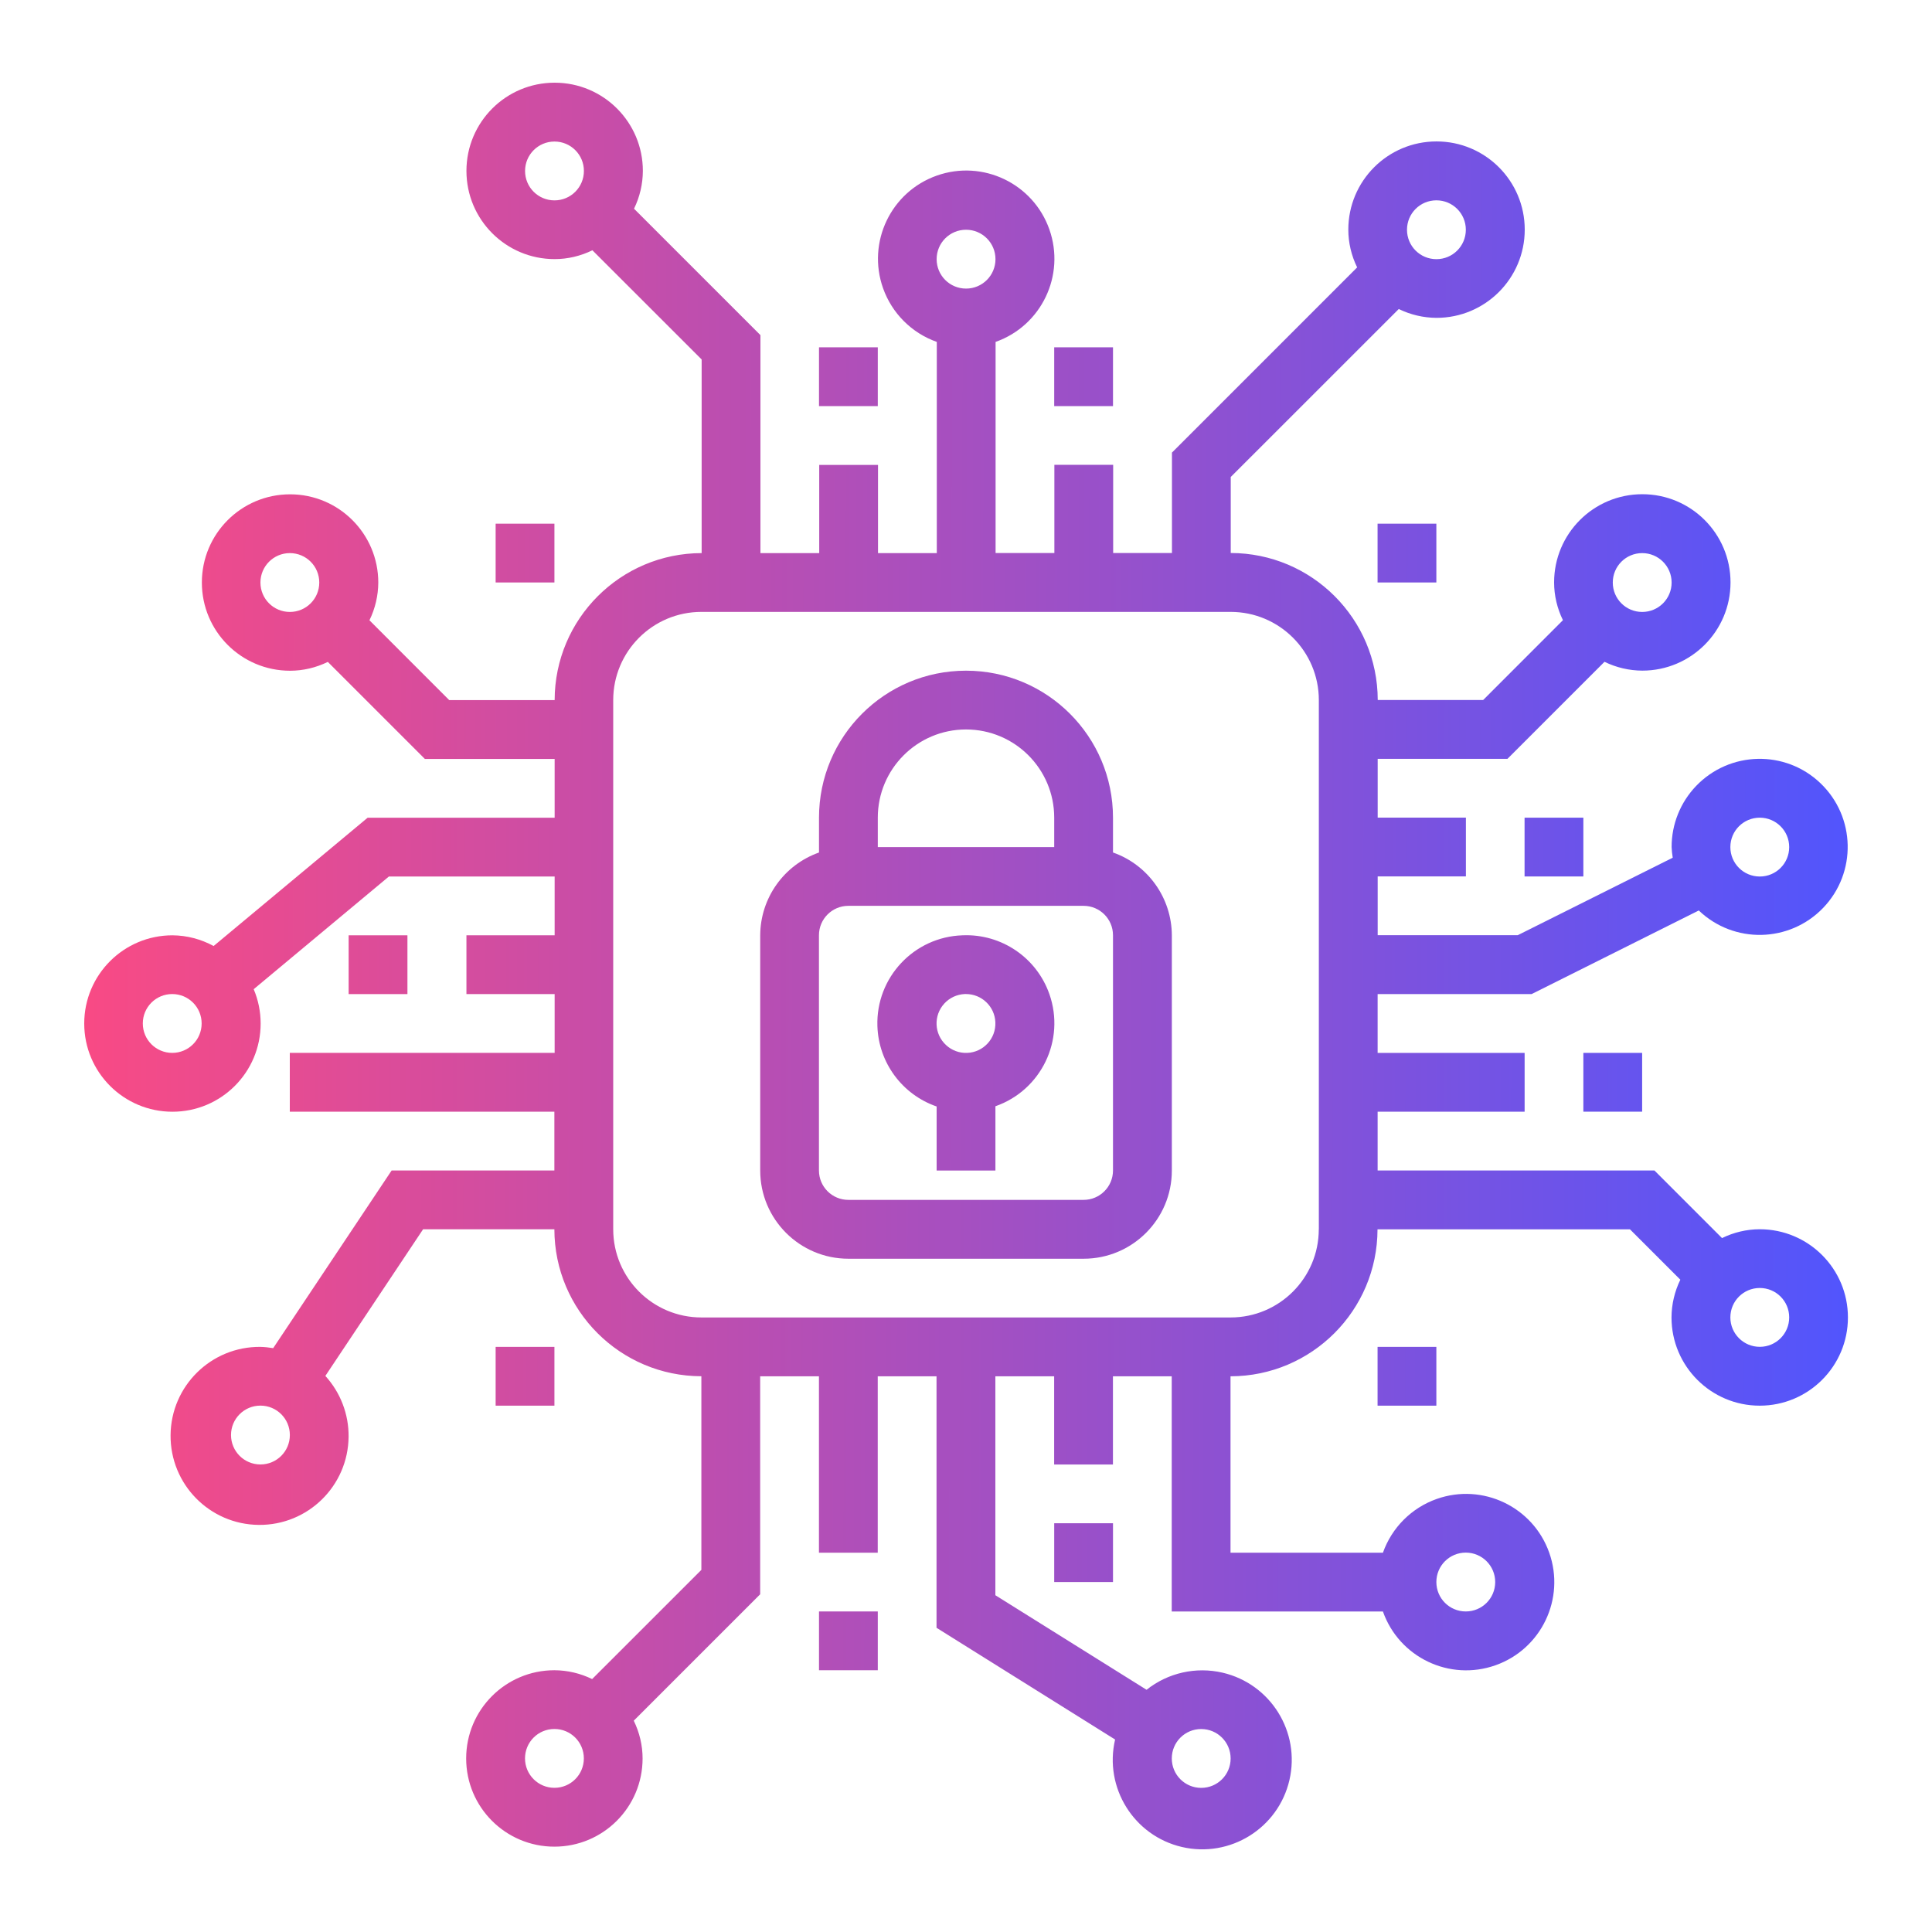 <?xml version="1.0" encoding="UTF-8"?>
<svg xmlns="http://www.w3.org/2000/svg" xmlns:xlink="http://www.w3.org/1999/xlink" id="Layer_1" data-name="Layer 1" viewBox="0 0 350 350">
  <defs>
    <style>
      .cls-1 {
        fill: url(#New_Gradient_Swatch_1-9);
      }

      .cls-2 {
        fill: url(#New_Gradient_Swatch_1-12);
      }

      .cls-3 {
        fill: url(#New_Gradient_Swatch_1-10);
      }

      .cls-4 {
        fill: url(#New_Gradient_Swatch_1-3);
      }

      .cls-5 {
        fill: url(#New_Gradient_Swatch_1-5);
      }

      .cls-6 {
        fill: url(#New_Gradient_Swatch_1-14);
      }

      .cls-7 {
        fill: url(#New_Gradient_Swatch_1-7);
      }

      .cls-8 {
        fill: url(#New_Gradient_Swatch_1-6);
      }

      .cls-9 {
        fill: url(#New_Gradient_Swatch_1-11);
      }

      .cls-10 {
        fill: url(#New_Gradient_Swatch_1-13);
      }

      .cls-11 {
        fill: url(#New_Gradient_Swatch_1);
      }

      .cls-12 {
        fill: url(#New_Gradient_Swatch_1-2);
      }

      .cls-13 {
        fill: url(#New_Gradient_Swatch_1-8);
      }

      .cls-14 {
        fill: url(#New_Gradient_Swatch_1-4);
      }
    </style>
    <linearGradient id="New_Gradient_Swatch_1" data-name="New Gradient Swatch 1" x1="8.54" y1="67.91" x2="336.37" y2="68.67" gradientUnits="userSpaceOnUse">
      <stop offset="0" stop-color="#fc4a82"></stop>
      <stop offset="1" stop-color="#5155fd"></stop>
    </linearGradient>
    <linearGradient id="New_Gradient_Swatch_1-2" data-name="New Gradient Swatch 1" x1="8.24" y1="195.4" x2="336.07" y2="196.17" xlink:href="#New_Gradient_Swatch_1"></linearGradient>
    <linearGradient id="New_Gradient_Swatch_1-3" data-name="New Gradient Swatch 1" x1="8.04" y1="280.84" x2="335.87" y2="281.61" xlink:href="#New_Gradient_Swatch_1"></linearGradient>
    <linearGradient id="New_Gradient_Swatch_1-4" data-name="New Gradient Swatch 1" x1="8.01" y1="296.92" x2="335.84" y2="297.68" xlink:href="#New_Gradient_Swatch_1"></linearGradient>
    <linearGradient id="New_Gradient_Swatch_1-5" data-name="New Gradient Swatch 1" x1="8.29" y1="174.62" x2="336.12" y2="175.39" xlink:href="#New_Gradient_Swatch_1"></linearGradient>
    <linearGradient id="New_Gradient_Swatch_1-6" data-name="New Gradient Swatch 1" x1="8.54" y1="67.81" x2="336.37" y2="68.57" xlink:href="#New_Gradient_Swatch_1"></linearGradient>
    <linearGradient id="New_Gradient_Swatch_1-7" data-name="New Gradient Swatch 1" x1="8.34" y1="152.82" x2="336.17" y2="153.59" xlink:href="#New_Gradient_Swatch_1"></linearGradient>
    <linearGradient id="New_Gradient_Swatch_1-8" data-name="New Gradient Swatch 1" x1="8.47" y1="99.62" x2="336.3" y2="100.39" xlink:href="#New_Gradient_Swatch_1"></linearGradient>
    <linearGradient id="New_Gradient_Swatch_1-9" data-name="New Gradient Swatch 1" x1="8.47" y1="100" x2="336.3" y2="100.76" xlink:href="#New_Gradient_Swatch_1"></linearGradient>
    <linearGradient id="New_Gradient_Swatch_1-10" data-name="New Gradient Swatch 1" x1="8.12" y1="248.75" x2="335.95" y2="249.51" xlink:href="#New_Gradient_Swatch_1"></linearGradient>
    <linearGradient id="New_Gradient_Swatch_1-11" data-name="New Gradient Swatch 1" x1="8.12" y1="249.12" x2="335.95" y2="249.89" xlink:href="#New_Gradient_Swatch_1"></linearGradient>
    <linearGradient id="New_Gradient_Swatch_1-12" data-name="New Gradient Swatch 1" x1="8.26" y1="190.35" x2="336.08" y2="191.11" xlink:href="#New_Gradient_Swatch_1"></linearGradient>
    <linearGradient id="New_Gradient_Swatch_1-13" data-name="New Gradient Swatch 1" x1="8.29" y1="174.4" x2="336.12" y2="175.16" xlink:href="#New_Gradient_Swatch_1"></linearGradient>
    <linearGradient id="New_Gradient_Swatch_1-14" data-name="New Gradient Swatch 1" x1="8.29" y1="174.65" x2="336.12" y2="175.41" xlink:href="#New_Gradient_Swatch_1"></linearGradient>
  </defs>
  <g id="Processor_security" data-name="Processor security">
    <path class="cls-11" d="M148.37,62.92h10.65v10.65h-10.65v-10.65Z"></path>
    <path class="cls-12" d="M286.84,190.74h10.65v10.65h-10.65v-10.65Z"></path>
    <path class="cls-4" d="M190.98,275.95h10.65v10.65h-10.65v-10.65Z"></path>
    <path class="cls-14" d="M148.37,291.93h10.65v10.65h-10.65v-10.65Z"></path>
    <path class="cls-5" d="M63.16,169.44h10.65v10.65h-10.65v-10.65Z"></path>
    <path class="cls-8" d="M190.98,62.92h10.65v10.65h-10.65v-10.65Z"></path>
    <path class="cls-7" d="M276.19,148.13h10.65v10.65h-10.65v-10.65Z"></path>
    <path class="cls-13" d="M249.56,94.87h10.65v10.65h-10.65v-10.65Z"></path>
    <path class="cls-1" d="M89.79,94.87h10.65v10.65h-10.65v-10.65Z"></path>
    <path class="cls-3" d="M249.56,244h10.65v10.65h-10.65v-10.65Z"></path>
    <path class="cls-9" d="M89.79,244h10.65v10.65h-10.65v-10.65Z"></path>
    <path class="cls-2" d="M174.37,169.44c-8.8,.28-15.71,7.65-15.42,16.45,.21,6.61,4.48,12.4,10.73,14.56v11.6h10.65v-11.64c8.31-2.91,12.69-12,9.78-20.31-2.32-6.63-8.71-10.96-15.73-10.66h0Zm5.95,15.77c.12,2.94-2.17,5.42-5.11,5.53h0c-1.41,.06-2.79-.45-3.83-1.42-2.16-2-2.3-5.36-.3-7.53,.96-1.04,2.29-1.65,3.7-1.71h.21c2.86,0,5.21,2.25,5.33,5.11h0Z"></path>
    <path class="cls-10" d="M201.63,154.44v-6.31c0-14.71-11.92-26.63-26.63-26.63s-26.63,11.92-26.63,26.63v6.31c-6.36,2.25-10.62,8.25-10.65,15v42.61c0,8.82,7.15,15.98,15.98,15.98h42.61c8.82,0,15.98-7.15,15.98-15.98v-42.61c-.03-6.75-4.29-12.75-10.65-15Zm-42.61-6.31c0-8.82,7.15-15.98,15.98-15.98s15.98,7.15,15.98,15.98v5.33h-31.96v-5.33Zm42.61,63.91c0,2.94-2.38,5.33-5.33,5.33h-42.61c-2.94,0-5.33-2.38-5.33-5.33v-42.61c0-2.94,2.38-5.33,5.33-5.33h42.61c2.94,0,5.33,2.38,5.33,5.33v42.61Z"></path>
    <path class="cls-6" d="M318.8,222.69c-2.37,0-4.71,.56-6.84,1.6l-12.25-12.25h-50.14v-10.65h26.63v-10.65h-26.63v-10.65h27.89l30.29-15.15c6.36,6.09,16.45,5.87,22.55-.49,6.09-6.36,5.87-16.45-.49-22.55s-16.45-5.87-22.55,.49c-2.85,2.98-4.44,6.94-4.43,11.06,.03,.65,.09,1.29,.2,1.93l-28.08,14.04h-25.37v-10.65h15.98v-10.65h-15.98v-10.65h23.51l17.58-17.58c2.13,1.04,4.47,1.59,6.85,1.6,8.82,0,15.98-7.15,15.98-15.98s-7.15-15.98-15.98-15.98-15.98,7.15-15.98,15.98c0,2.37,.56,4.71,1.6,6.84l-14.45,14.46h-19.1c-.02-14.7-11.93-26.61-26.63-26.63v-13.77l30.44-30.43c2.13,1.04,4.47,1.59,6.84,1.6,8.82,0,15.98-7.15,15.98-15.98s-7.15-15.98-15.98-15.98-15.98,7.15-15.98,15.98c0,2.37,.56,4.71,1.6,6.84l-33.55,33.55v18.19h-10.65v-15.98h-10.65v15.98h-10.65V61.94c8.32-2.94,12.68-12.07,9.74-20.39-2.94-8.32-12.07-12.68-20.39-9.74-8.32,2.94-12.68,12.07-9.74,20.39,1.61,4.55,5.19,8.13,9.74,9.74v38.26h-10.65v-15.98h-10.65v15.98h-10.65V60.71l-22.9-22.9c1.04-2.13,1.59-4.47,1.6-6.85,0-8.82-7.15-15.98-15.98-15.98s-15.98,7.15-15.98,15.98,7.15,15.98,15.98,15.98c2.37,0,4.71-.56,6.84-1.6l19.79,19.78v35.08c-14.7,.02-26.61,11.93-26.63,26.63h-19.1l-14.45-14.46c1.04-2.13,1.59-4.47,1.6-6.84,0-8.82-7.15-15.98-15.98-15.98s-15.98,7.15-15.98,15.98,7.15,15.98,15.98,15.98c2.37,0,4.71-.56,6.84-1.6l17.58,17.58h23.51v10.65h-33.88l-27.9,23.24c-2.29-1.25-4.85-1.92-7.46-1.94-8.82,0-15.98,7.15-15.98,15.98s7.15,15.98,15.98,15.98,15.98-7.15,15.98-15.98h0c0-2.14-.43-4.25-1.26-6.22l24.49-20.41h30.03v10.65h-15.98v10.65h15.98v10.65H52.5v10.65h47.93v10.65h-29.48l-21.46,32.19c-.77-.13-1.54-.21-2.32-.23-8.91-.08-16.19,7.07-16.27,15.98-.08,8.91,7.07,16.19,15.98,16.27,8.91,.08,16.19-7.07,16.27-15.98,.04-4.07-1.47-8-4.21-11.01l17.71-26.57h23.78c.02,14.7,11.93,26.61,26.63,26.63v35.08l-19.79,19.78c-2.13-1.04-4.47-1.59-6.84-1.6-8.82,0-15.98,7.15-15.98,15.98s7.15,15.98,15.98,15.98,15.98-7.15,15.98-15.98c0-2.37-.56-4.71-1.6-6.84l22.9-22.9v-39.49h10.65v31.96h10.65v-31.96h10.65v45.56l32.35,20.24c-2.03,8.72,3.39,17.44,12.11,19.47,8.72,2.03,17.44-3.39,19.47-12.11,2.03-8.72-3.39-17.44-12.11-19.47-4.82-1.12-9.9,.02-13.77,3.1l-27.39-17.13v-39.66h10.65v15.98h10.65v-15.98h10.65v42.61h38.26c2.94,8.32,12.07,12.68,20.39,9.74,8.32-2.94,12.68-12.07,9.74-20.39-2.94-8.32-12.07-12.68-20.39-9.74-4.55,1.61-8.13,5.19-9.74,9.74h-27.61v-31.96c14.7-.02,26.61-11.93,26.63-26.63h45.73l9.13,9.13c-1.04,2.13-1.59,4.47-1.6,6.84,0,8.82,7.15,15.98,15.98,15.98s15.98-7.15,15.98-15.98-7.15-15.98-15.98-15.98h0Zm0-74.56c2.94,0,5.33,2.38,5.33,5.33s-2.38,5.33-5.33,5.33-5.33-2.38-5.33-5.33,2.38-5.33,5.33-5.33Zm-21.3-47.93c2.94,0,5.33,2.38,5.33,5.33s-2.38,5.33-5.33,5.33-5.33-2.38-5.33-5.33,2.38-5.33,5.33-5.33Zm-37.28-63.91c2.94,0,5.33,2.38,5.33,5.33s-2.38,5.33-5.33,5.33-5.33-2.38-5.33-5.33,2.38-5.33,5.33-5.33Zm-85.21,5.33c2.94,0,5.33,2.38,5.33,5.33s-2.38,5.33-5.33,5.33-5.33-2.38-5.33-5.33,2.38-5.33,5.33-5.33Zm-79.89-10.65c0-2.94,2.38-5.33,5.33-5.33s5.33,2.38,5.33,5.33-2.38,5.33-5.33,5.33-5.33-2.38-5.33-5.33ZM47.18,105.53c0-2.94,2.38-5.33,5.33-5.33s5.33,2.38,5.33,5.33-2.38,5.33-5.33,5.33-5.33-2.38-5.33-5.33Zm-15.98,85.21c-2.94,0-5.33-2.38-5.33-5.33s2.38-5.33,5.33-5.33,5.33,2.38,5.33,5.33-2.38,5.33-5.33,5.33Zm15.98,74.56c-2.94,0-5.33-2.38-5.33-5.33s2.38-5.33,5.33-5.33,5.33,2.38,5.33,5.33-2.38,5.33-5.33,5.33Zm53.26,58.58c-2.94,0-5.33-2.38-5.33-5.33s2.38-5.33,5.33-5.33,5.33,2.38,5.33,5.33-2.38,5.33-5.33,5.33Zm117.17-10.65c2.94,0,5.33,2.38,5.33,5.33s-2.38,5.33-5.33,5.33-5.33-2.38-5.33-5.33,2.38-5.33,5.33-5.33Zm47.93-31.96c2.94,0,5.33,2.38,5.33,5.33s-2.38,5.33-5.33,5.33-5.33-2.38-5.33-5.33,2.38-5.33,5.33-5.33Zm-26.63-58.58c0,8.82-7.15,15.98-15.98,15.98H127.07c-8.82,0-15.98-7.15-15.98-15.98V126.83c0-8.82,7.15-15.98,15.98-15.98h95.87c8.82,0,15.98,7.15,15.98,15.98v95.87Zm79.89,21.3c-2.94,0-5.33-2.38-5.33-5.33s2.38-5.33,5.33-5.33,5.33,2.38,5.33,5.33-2.38,5.33-5.33,5.33Z"></path>
  </g>
</svg>
